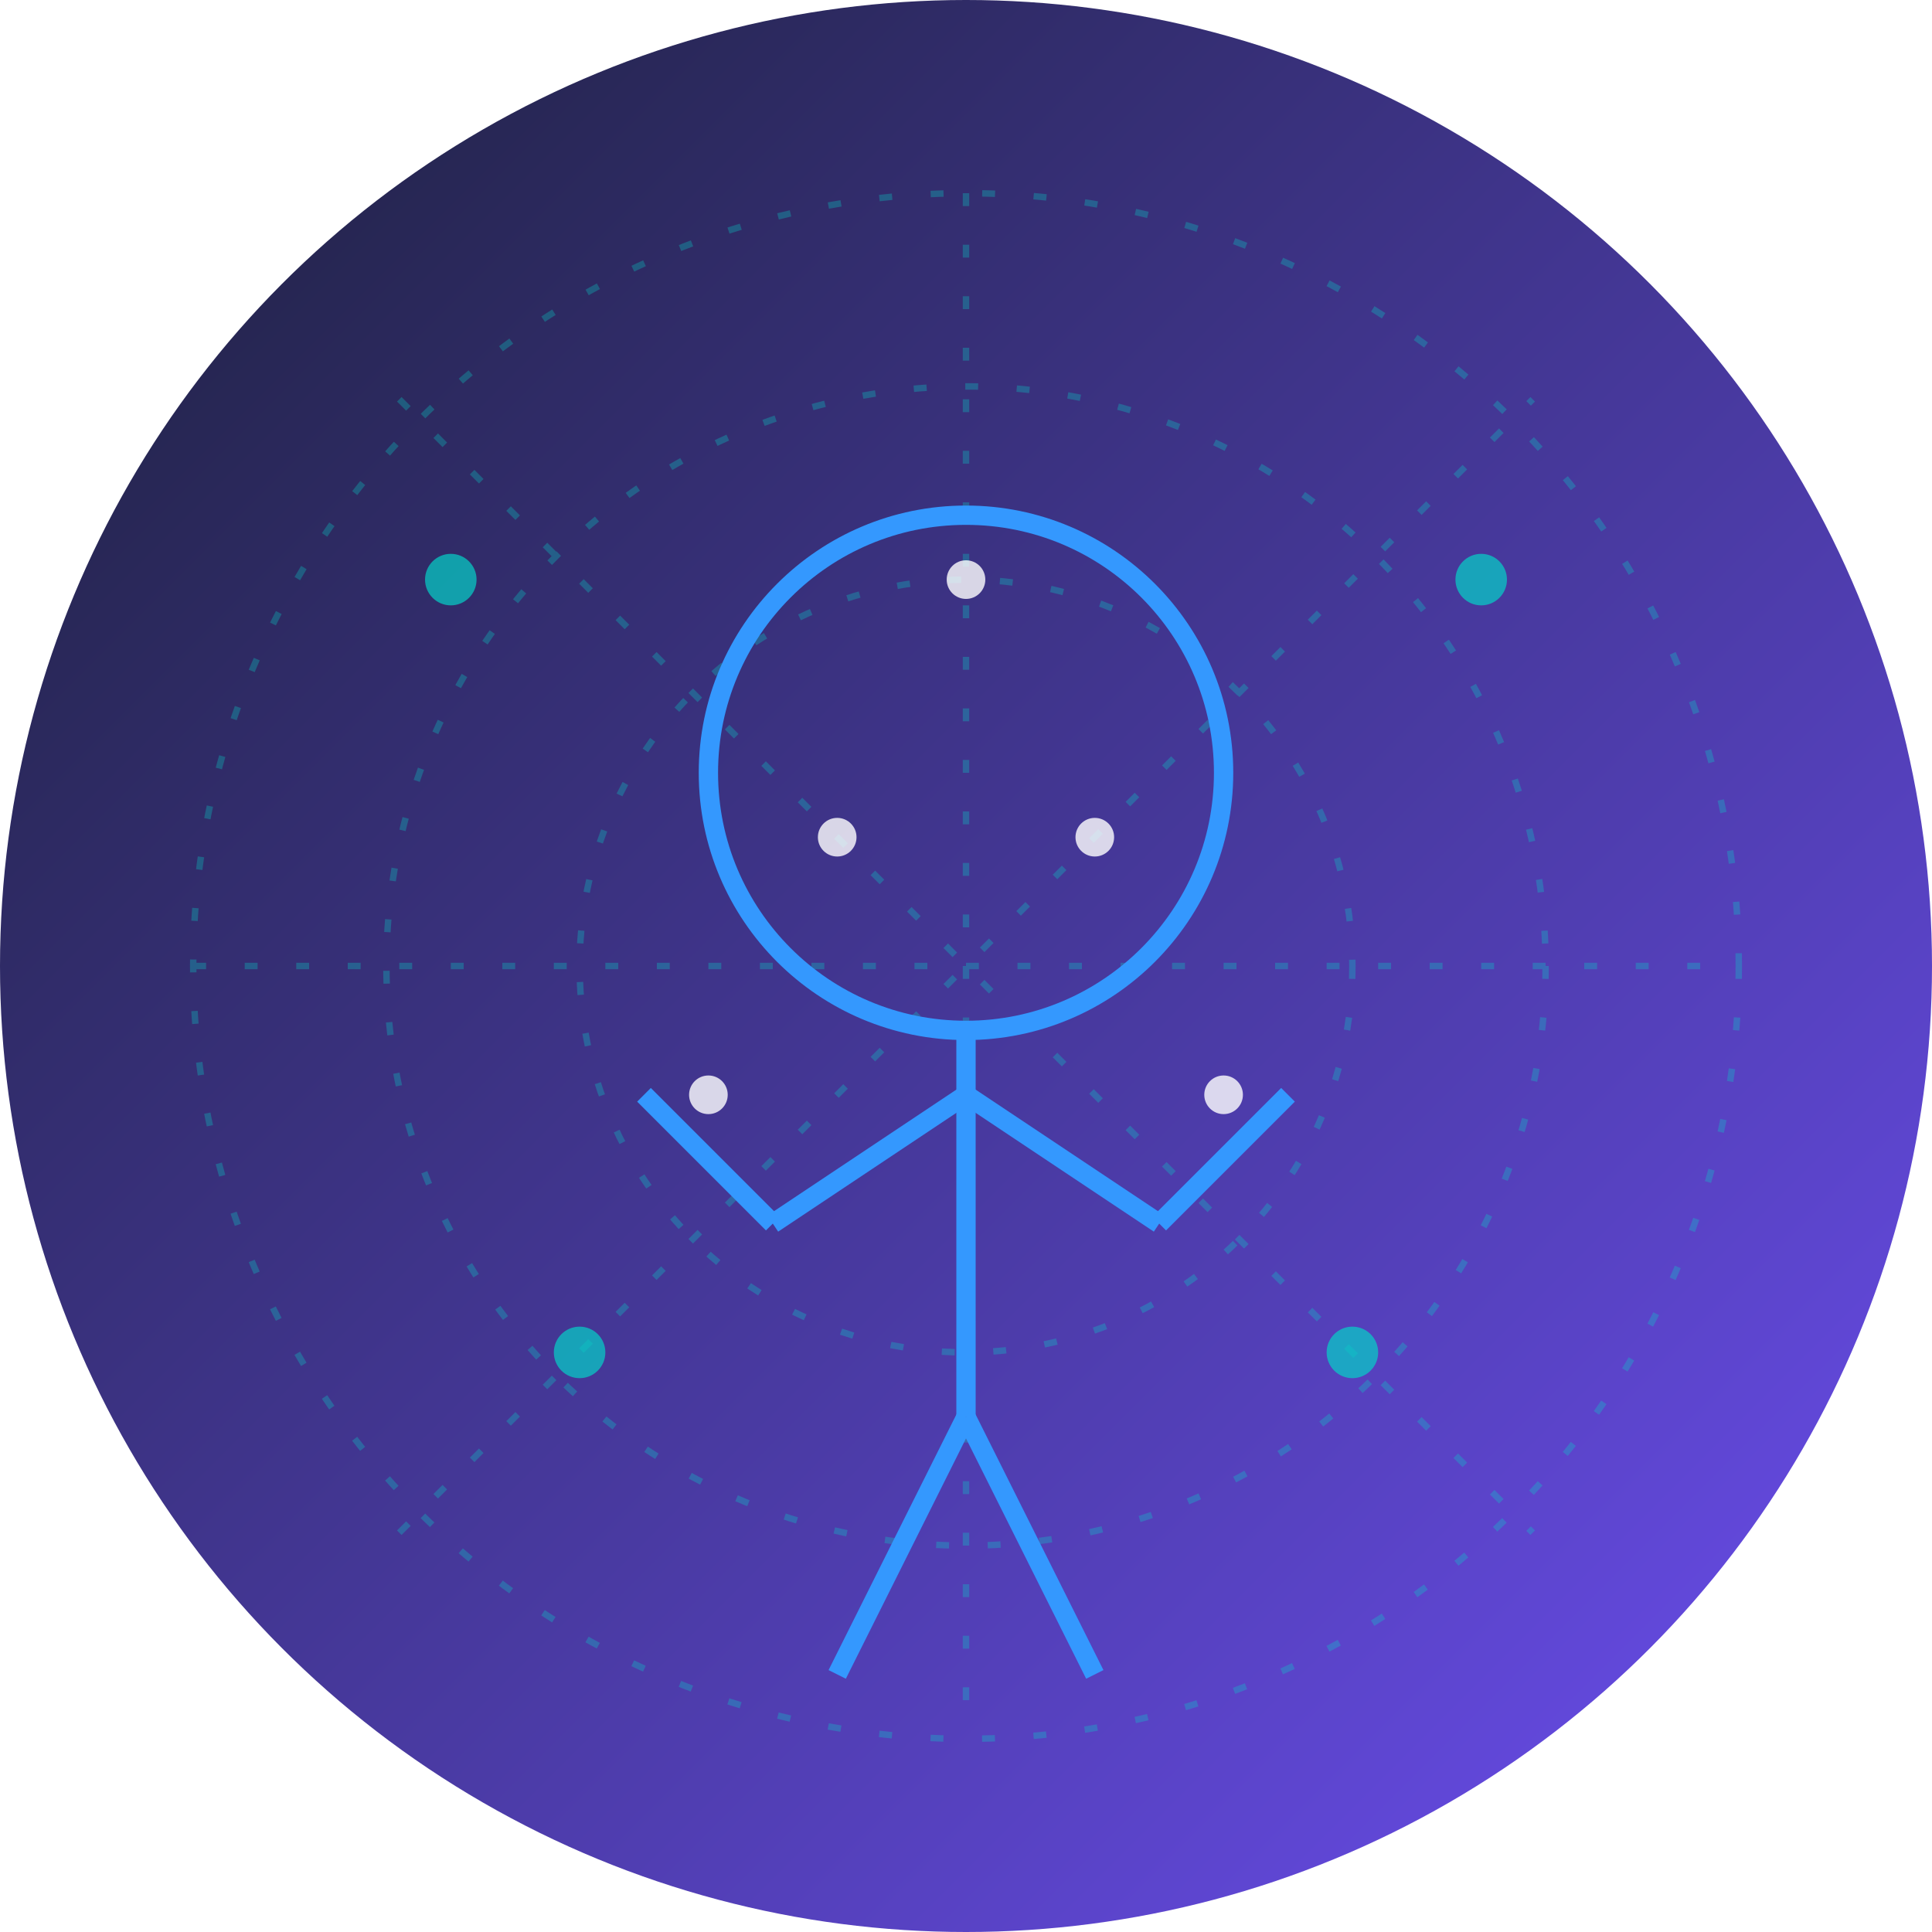 <svg xmlns="http://www.w3.org/2000/svg" viewBox="0 0 150 150" width="150" height="150">
  <defs>
    <linearGradient id="grad-t2" x1="0%" y1="0%" x2="100%" y2="100%">
      <stop offset="0%" stop-color="#1a1f36"/>
      <stop offset="100%" stop-color="#6e4ff6"/>
    </linearGradient>
    
    <filter id="glow-t2" x="-20%" y="-20%" width="140%" height="140%">
      <feGaussianBlur stdDeviation="3" result="blur"/>
      <feComposite in="SourceGraphic" in2="blur" operator="over"/>
    </filter>
  </defs>
  
  <!-- Background -->
  <circle cx="75" cy="75" r="75" fill="url(#grad-t2)"/>
  
  <!-- Grid Pattern -->
  <g stroke="#04d2c8" stroke-width="0.5" fill="none" opacity="0.3">
    <circle cx="75" cy="75" r="60" stroke-dasharray="1,3"/>
    <circle cx="75" cy="75" r="45" stroke-dasharray="1,3"/>
    <circle cx="75" cy="75" r="30" stroke-dasharray="1,3"/>
    
    <!-- Radial lines -->
    <line x1="75" y1="15" x2="75" y2="135" stroke-dasharray="1,3"/>
    <line x1="15" y1="75" x2="135" y2="75" stroke-dasharray="1,3"/>
    <line x1="31" y1="31" x2="119" y2="119" stroke-dasharray="1,3"/>
    <line x1="31" y1="119" x2="119" y2="31" stroke-dasharray="1,3"/>
  </g>
  
  <!-- Silhouette -->
  <g fill="none" stroke="#3498fe" stroke-width="1.5" filter="url(#glow-t2)">
    <!-- Head -->
    <circle cx="75" cy="60" r="20"/>
    
    <!-- Body -->
    <path d="M75,80 L75,110"/>
    
    <!-- Arms -->
    <path d="M75,85 L60,95"/>
    <path d="M75,85 L90,95"/>
    <path d="M60,95 L50,85"/>
    <path d="M90,95 L100,85"/>
    
    <!-- Legs -->
    <path d="M75,110 L65,130"/>
    <path d="M75,110 L85,130"/>
  </g>
  
  <!-- Decorative Elements -->
  <g fill="#04d2c8" opacity="0.7">
    <circle cx="35" cy="45" r="2">
      <animate attributeName="opacity" values="0.4;1;0.4" dur="2.7s" repeatCount="indefinite"/>
    </circle>
    <circle cx="115" cy="45" r="2">
      <animate attributeName="opacity" values="0.4;1;0.4" dur="3.3s" repeatCount="indefinite"/>
    </circle>
    <circle cx="105" cy="105" r="2">
      <animate attributeName="opacity" values="0.4;1;0.4" dur="4.2s" repeatCount="indefinite"/>
    </circle>
    <circle cx="45" cy="105" r="2">
      <animate attributeName="opacity" values="0.4;1;0.4" dur="3.8s" repeatCount="indefinite"/>
    </circle>
  </g>
  
  <!-- Data Points/Highlights -->
  <g fill="#ffffff" opacity="0.8">
    <circle cx="75" cy="45" r="1.5"/>
    <circle cx="65" cy="65" r="1.5"/>
    <circle cx="85" cy="65" r="1.5"/>
    <circle cx="55" cy="85" r="1.5"/>
    <circle cx="95" cy="85" r="1.5"/>
  </g>
</svg>